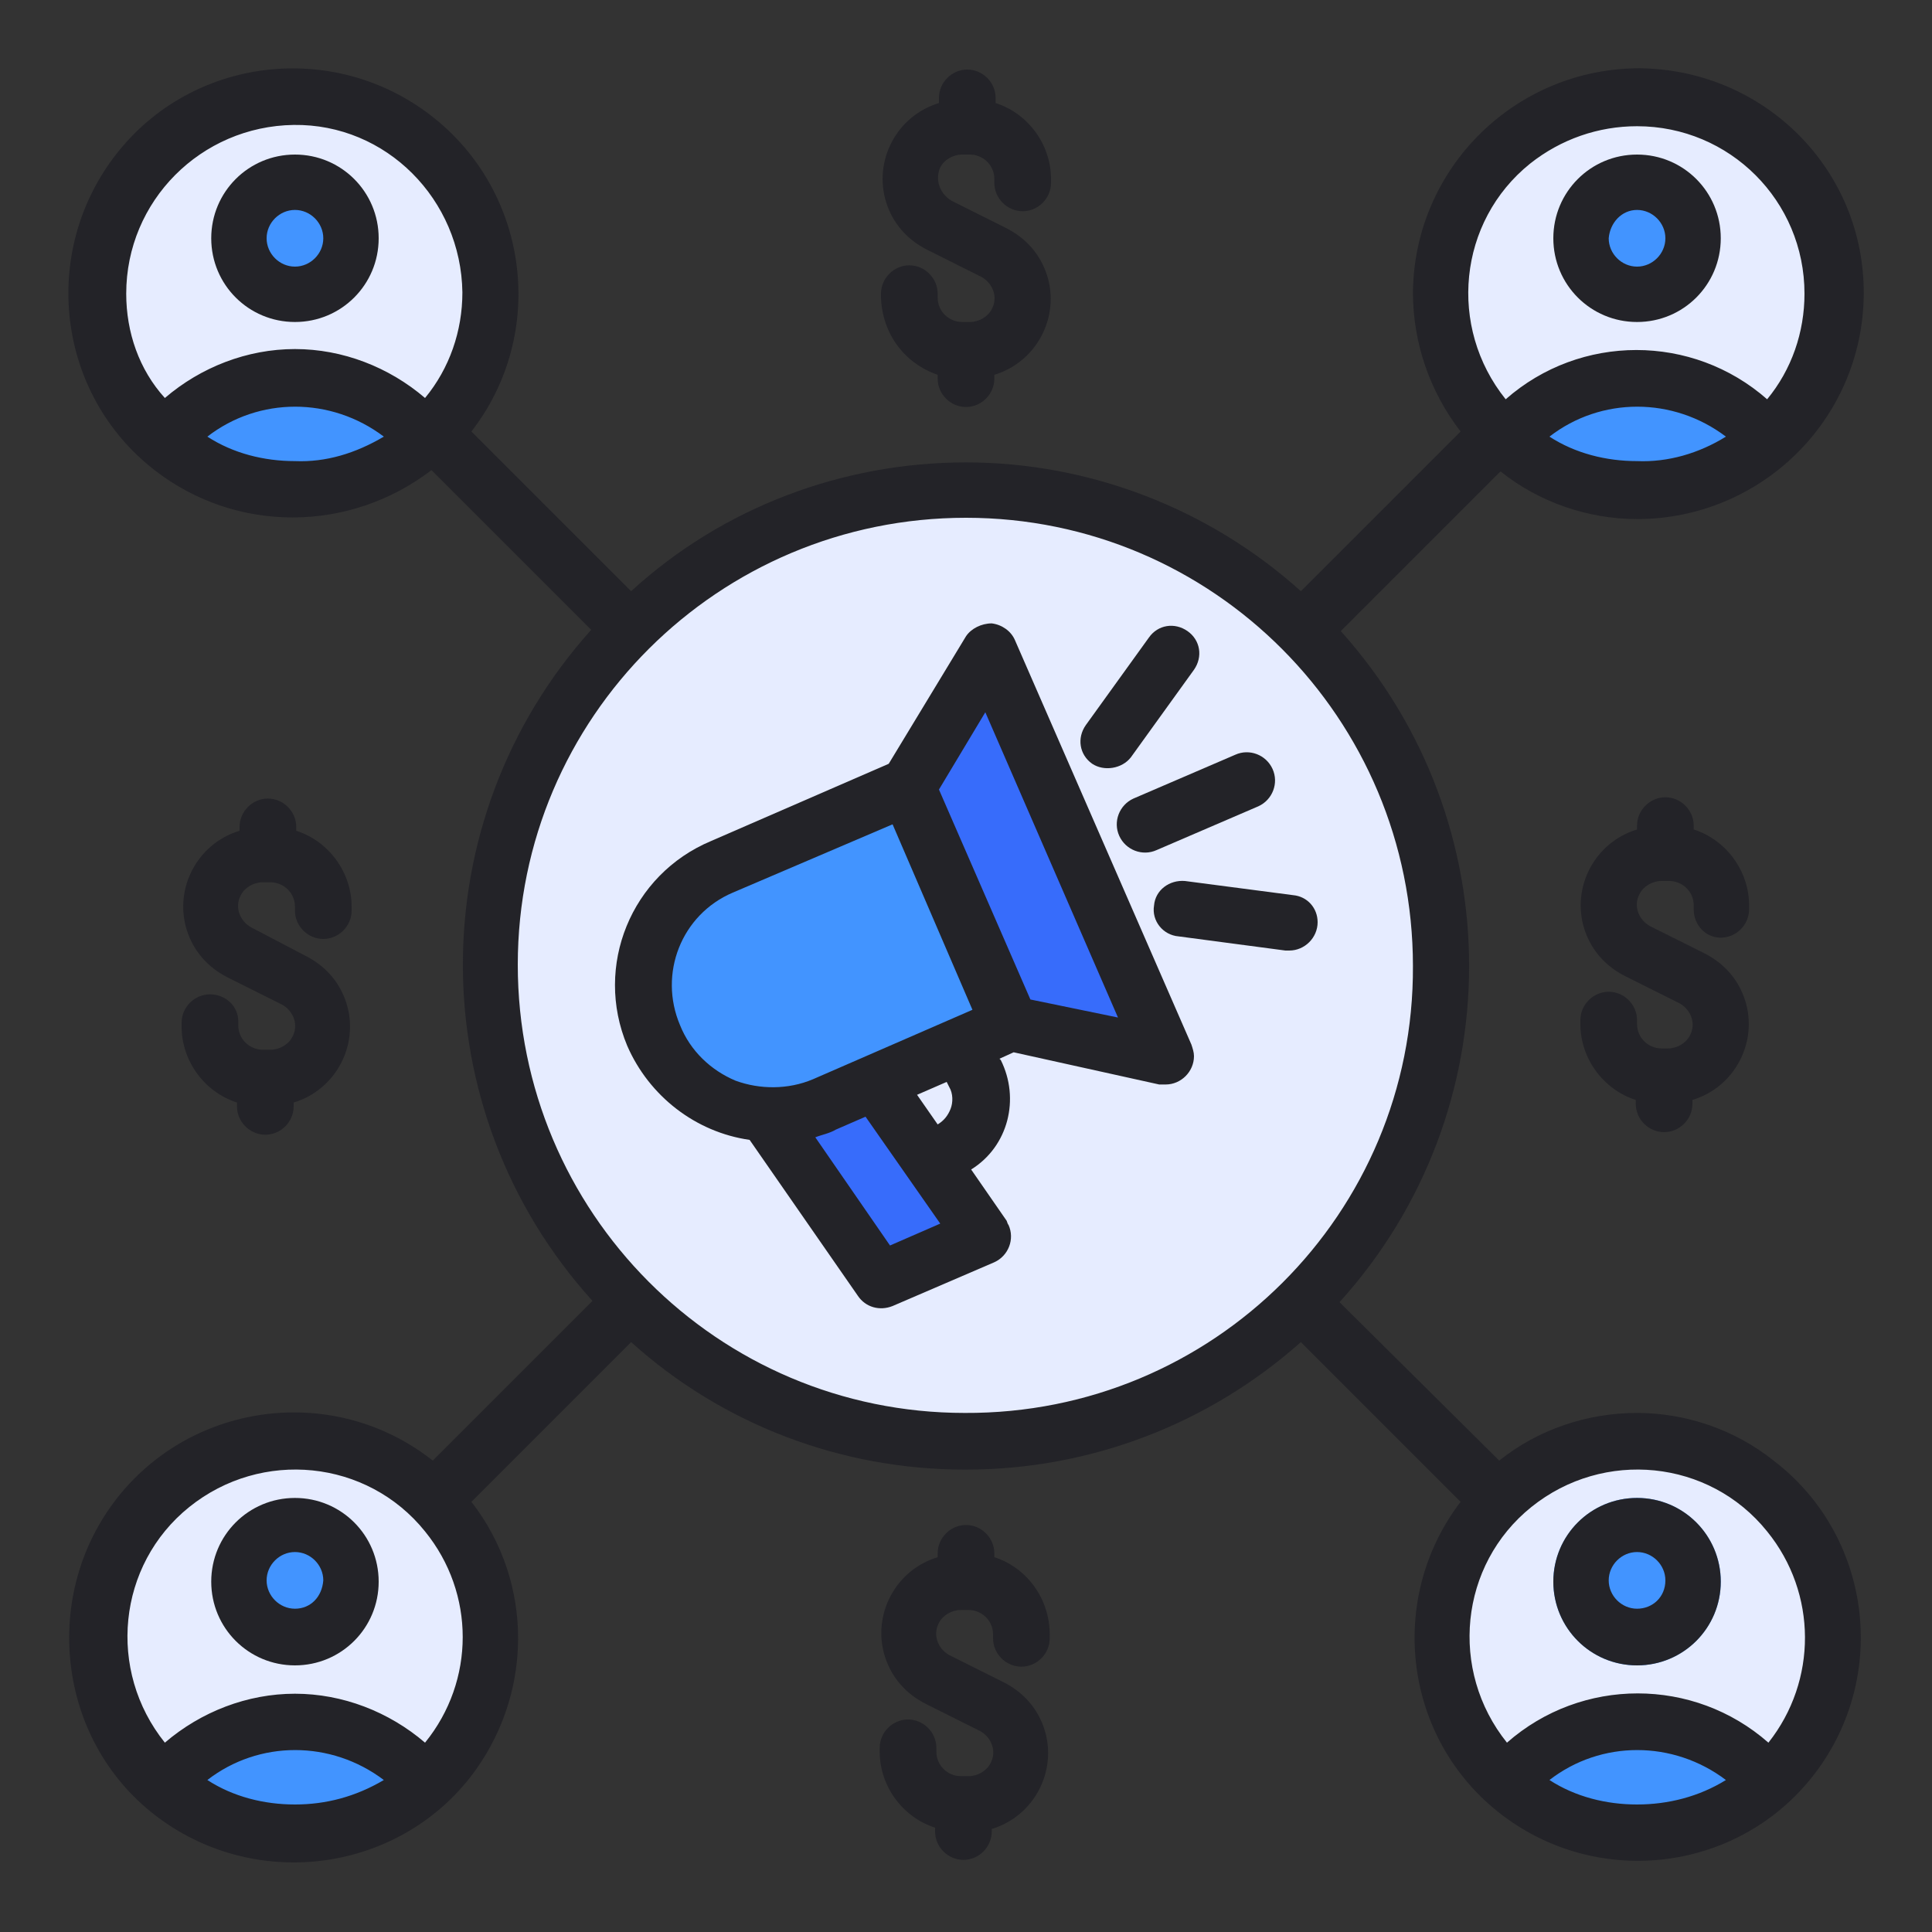 <?xml version="1.0" encoding="utf-8"?>
<!-- Generator: Adobe Illustrator 22.0.0, SVG Export Plug-In . SVG Version: 6.00 Build 0)  -->
<svg version="1.1" id="Layer_1" xmlns="http://www.w3.org/2000/svg" xmlns:xlink="http://www.w3.org/1999/xlink" x="0px" y="0px"
	 viewBox="0 0 150 150" style="enable-background:new 0 0 150 150;" xml:space="preserve">
<rect x="0" y="0" width="150" height="150" fill="#333333" stroke="none"/>
<style type="text/css">
	.st0{fill:#E6ECFF;}
	.st1{fill:#376CFB;}
	.st2{fill:#4294FF;}
	.st3{fill:#232328;}
</style>
<g id="Affiliate_Marketing">
	<circle class="st0" cx="22.9" cy="22.8" r="15.2"/>
	<path class="st0" d="M74.9,111.9c-20.4,0-37-16.6-37-37s16.6-37,37-37c20.4,0,37,16.6,37,37C111.9,95.4,95.4,111.9,74.9,111.9
		L74.9,111.9z"/>
	<path class="st1" d="M60.1,86.5c0.2,0,0.4,0,0.6,0c1.4,0,2.7-0.3,3.9-0.8l3.9-1.7l8.3,12L69,99.4L60.1,86.5z"/>
	<path class="st2" d="M60,86.5c-5.5,0-10-4.5-10-10c0-4,2.4-7.6,6-9.2l14.4-6.2l7.9,18.4L64,85.7C62.7,86.3,61.4,86.5,60,86.5
		L60,86.5z"/>
	<circle class="st0" cx="127.1" cy="22.8" r="15.2"/>
	<path class="st2" d="M127.1,38.1c-3.8,0-7.4-1.4-10.2-4c4.8-5.6,13.2-6.3,18.8-1.6c0.5,0.4,0.9,0.9,1.4,1.3
		c0.1,0.1,0.1,0.2,0.2,0.2C134.5,36.6,130.9,38,127.1,38.1z"/>
	<circle class="st2" cx="127.1" cy="18.5" r="4.3"/>
	<circle class="st0" cx="127.1" cy="127.1" r="15.2"/>
	<path class="st2" d="M127.1,142.3c-3.8,0-7.4-1.4-10.2-4c4.8-5.6,13.2-6.3,18.8-1.6c0.5,0.4,0.9,0.9,1.4,1.3
		c0.1,0.1,0.1,0.2,0.2,0.2C134.5,140.9,130.9,142.3,127.1,142.3z"/>
	<circle class="st2" cx="127.1" cy="122.8" r="6.5"/>
	<circle class="st2" cx="127.1" cy="122.8" r="4.3"/>
	<circle class="st0" cx="22.9" cy="127.1" r="15.2"/>
	<path class="st2" d="M22.9,142.3c-3.8,0-7.4-1.4-10.2-4c2.6-3,6.3-4.7,10.2-4.7c3.8,0.1,7.4,1.7,10,4.5c0.1,0.1,0.1,0.2,0.2,0.2
		C30.3,140.9,26.6,142.3,22.9,142.3z"/>
	<circle class="st2" cx="22.9" cy="122.8" r="4.3"/>
	<path class="st1" d="M78.4,79.5l-7.9-18.4l6.3-10.4l13.7,31.4L78.4,79.5z"/>
	<path class="st2" d="M22.9,38.1c-3.8,0-7.4-1.4-10.2-4c2.6-3,6.3-4.7,10.2-4.7c3.8,0.1,7.4,1.7,10,4.5c0.1,0.1,0.1,0.2,0.2,0.2
		C30.3,36.6,26.6,38,22.9,38.1z"/>
	<circle class="st2" cx="22.9" cy="18.5" r="4.3"/>
	<g>
		<path class="st3" d="M29.4,18.5c0-3.6-2.9-6.5-6.5-6.5s-6.5,2.9-6.5,6.5s2.9,6.5,6.5,6.5C26.5,25,29.4,22.1,29.4,18.5z M20.7,18.5
			c0-1.2,1-2.2,2.2-2.2c1.2,0,2.2,1,2.2,2.2c0,1.2-1,2.2-2.2,2.2C21.7,20.7,20.7,19.7,20.7,18.5z"/>
		<path class="st3" d="M72.8,29.1v0.3c0,1.2,1,2.2,2.2,2.2s2.2-1,2.2-2.2v-0.3c3.3-1,5.1-4.5,4.1-7.7c-0.5-1.6-1.6-2.9-3.2-3.7
			l-4.2-2.1C72.9,15,72.6,13.9,73,13c0.3-0.6,1-1,1.7-1h0.6c1,0,1.9,0.8,1.9,1.9v0.3c0,1.2,1,2.2,2.2,2.2s2.2-1,2.2-2.2v-0.3
			c0-2.7-1.8-5.1-4.3-5.9V7.6c0-1.2-1-2.2-2.2-2.2s-2.2,1-2.2,2.2V8c-3.3,1-5.1,4.5-4.1,7.7c0.5,1.6,1.6,2.9,3.2,3.7l4.2,2.1
			c0.9,0.5,1.3,1.6,0.8,2.5c-0.3,0.6-1,1-1.7,1h-0.6c-1,0-1.9-0.8-1.9-1.9v-0.3c0-1.2-1-2.2-2.2-2.2c-1.2,0-2.2,1-2.2,2.2v0.3
			C68.5,25.9,70.2,28.2,72.8,29.1z"/>
		<path class="st3" d="M77.2,120.9v-0.3c0-1.2-1-2.2-2.2-2.2s-2.2,1-2.2,2.2v0.3c-3.3,1-5.1,4.5-4.1,7.7c0.5,1.6,1.6,2.9,3.2,3.7
			l4.2,2.1c0.9,0.5,1.3,1.6,0.8,2.5c-0.3,0.6-1,1-1.7,1h-0.6c-1,0-1.9-0.8-1.9-1.9v-0.3c0-1.2-1-2.2-2.2-2.2c-1.2,0-2.2,1-2.2,2.2
			v0.3c0,2.7,1.8,5.1,4.3,5.9v0.3c0,1.2,1,2.2,2.2,2.2s2.2-1,2.2-2.2V142c3.3-1,5.1-4.5,4.1-7.7c-0.5-1.6-1.6-2.9-3.2-3.7l-4.2-2.1
			c-0.9-0.5-1.3-1.6-0.8-2.5c0.3-0.6,1-1,1.7-1h0.6c1,0,1.9,0.8,1.9,1.9v0.3c0,1.2,1,2.2,2.2,2.2s2.2-1,2.2-2.2v-0.3
			C81.5,124.1,79.7,121.7,77.2,120.9z"/>
		<path class="st3" d="M133.6,72.8c1.2,0,2.2-1,2.2-2.2v-0.3c0-2.7-1.8-5.1-4.3-5.9v-0.3c0-1.2-1-2.2-2.2-2.2c-1.2,0-2.2,1-2.2,2.2
			v0.3c-3.3,1-5.1,4.5-4.1,7.7c0.5,1.6,1.6,2.9,3.2,3.7l4.2,2.1c0.9,0.5,1.3,1.6,0.8,2.5c-0.3,0.6-1,1-1.7,1H129
			c-1,0-1.9-0.8-1.9-1.9v-0.3c0-1.2-1-2.2-2.2-2.2s-2.2,1-2.2,2.2v0.3c0,2.7,1.8,5.1,4.3,5.9v0.3c0,1.2,1,2.2,2.2,2.2
			c1.2,0,2.2-1,2.2-2.2v-0.3c3.3-1,5.1-4.5,4.1-7.7c-0.5-1.6-1.6-2.9-3.2-3.7l-4.2-2.1c-0.9-0.5-1.3-1.6-0.8-2.5c0.3-0.6,1-1,1.7-1
			h0.6c1,0,1.9,0.8,1.9,1.9v0.3C131.5,71.8,132.4,72.8,133.6,72.8z"/>
		<path class="st3" d="M16.3,77.2c-1.2,0-2.2,1-2.2,2.2v0.3c0,2.7,1.8,5.1,4.3,5.9v0.3c0,1.2,1,2.2,2.2,2.2c1.2,0,2.2-1,2.2-2.2
			v-0.3c3.3-1,5.1-4.5,4.1-7.7c-0.5-1.6-1.6-2.9-3.2-3.7L19.5,72c-0.9-0.5-1.3-1.6-0.8-2.5c0.3-0.6,1-1,1.7-1H21
			c1,0,1.9,0.8,1.9,1.9v0.3c0,1.2,1,2.2,2.2,2.2c1.2,0,2.2-1,2.2-2.2v-0.3c0-2.7-1.8-5.1-4.3-5.9v-0.3c0-1.2-1-2.2-2.2-2.2
			c-1.2,0-2.2,1-2.2,2.2v0.3c-3.3,1-5.1,4.5-4.1,7.7c0.5,1.6,1.6,2.9,3.2,3.7l4.2,2.1c0.9,0.5,1.3,1.6,0.8,2.5c-0.3,0.6-1,1-1.7,1
			h-0.6c-1,0-1.9-0.8-1.9-1.9v-0.3C18.5,78.1,17.5,77.2,16.3,77.2z"/>
		<path class="st3" d="M78.8,49.7c-0.3-0.7-1-1.2-1.8-1.3c-0.8,0-1.6,0.4-2,1l-6,9.9l-13.8,6c-6.2,2.6-9.1,9.7-6.5,15.9
			c1.7,3.9,5.3,6.7,9.5,7.3l8.4,12.1c0.6,0.9,1.7,1.2,2.7,0.8l7.9-3.4c1.1-0.5,1.6-1.8,1.1-2.9c-0.1-0.1-0.1-0.3-0.2-0.4l-2.7-3.9
			c2.9-1.8,3.8-5.5,2.3-8.5l-0.1-0.1l1.1-0.5L90,84.2c0.1,0,0.3,0,0.5,0c1.2,0,2.2-1,2.2-2.2c0-0.3-0.1-0.6-0.2-0.9L78.8,49.7z
			 M52.8,79.6c-1.7-4,0.1-8.6,4.1-10.3c0,0,0,0,0,0L69.3,64l6.2,14.4l-12.4,5.4c-1.9,0.8-4.1,0.8-6,0.1
			C55.2,83.1,53.6,81.6,52.8,79.6z M69.1,96.7l-5.8-8.4c0.5-0.2,1.1-0.3,1.6-0.6l2.3-1l5.8,8.3L69.1,96.7z M73.7,84.4
			c0.3,0.5,0.3,1.2,0.1,1.7c-0.2,0.5-0.5,0.9-1,1.2L71.2,85l2.3-1L73.7,84.4z M80,77.6l-7.1-16.3l3.6-6L86.8,79L80,77.6z"/>
		<path class="st3" d="M86.9,64.9c0.5,1.1,1.8,1.6,2.9,1.1l7.9-3.4c1.1-0.5,1.6-1.8,1.1-2.9c-0.5-1.1-1.8-1.6-2.9-1.1L88,62
			C86.9,62.5,86.4,63.8,86.9,64.9z"/>
		<path class="st3" d="M87.8,58.8l4.9-6.8c0.7-1,0.5-2.3-0.5-3s-2.3-0.5-3,0.5l-4.9,6.8c-0.7,1-0.5,2.3,0.5,3
			C85.7,59.9,87.1,59.7,87.8,58.8z"/>
		<path class="st3" d="M89.6,70.3c-0.2,1.2,0.7,2.3,1.9,2.4c0,0,0,0,0,0l8.3,1.1c0.1,0,0.2,0,0.3,0c1.2,0,2.2-1,2.2-2.2
			c0-1.1-0.8-2-1.9-2.1L92,68.4C90.8,68.3,89.7,69.1,89.6,70.3L89.6,70.3z"/>
		<path class="st3" d="M127.1,25c3.6,0,6.5-2.9,6.5-6.5s-2.9-6.5-6.5-6.5c-3.6,0-6.5,2.9-6.5,6.5C120.6,22.1,123.5,25,127.1,25z
			 M127.1,16.3c1.2,0,2.2,1,2.2,2.2c0,1.2-1,2.2-2.2,2.2c-1.2,0-2.2-1-2.2-2.2C125,17.3,125.9,16.3,127.1,16.3z"/>
		<path class="st3" d="M22.9,116.3c-3.6,0-6.5,2.9-6.5,6.5s2.9,6.5,6.5,6.5s6.5-2.9,6.5-6.5C29.4,119.2,26.5,116.3,22.9,116.3z
			 M22.9,124.9c-1.2,0-2.2-1-2.2-2.2s1-2.2,2.2-2.2c1.2,0,2.2,1,2.2,2.2C25,124,24.1,124.9,22.9,124.9z"/>
		<path class="st3" d="M127.1,109.7c-3.9,0-7.7,1.3-10.7,3.7L104,101.1c13.4-14.8,13.4-37.3,0.1-52.1l12.4-12.4
			c3,2.4,6.8,3.7,10.6,3.7c9.6,0,17.5-7.7,17.6-17.4s-7.7-17.5-17.4-17.6c-9.6,0-17.5,7.7-17.6,17.4c0,3.9,1.3,7.7,3.7,10.8
			L101,45.9c-7.1-6.4-16.4-10-26-10H75c-9.6,0-18.9,3.5-26,10L36.6,33.5c5.9-7.6,4.5-18.6-3.1-24.5S14.9,4.4,9,12S4.4,30.6,12,36.5
			c6.3,4.9,15.1,4.9,21.5,0l12.4,12.4c-13.3,14.8-13.3,37.3,0.1,52.1l-12.4,12.4c-7.6-6-18.6-4.6-24.5,2.9S4.4,135,12,140.9
			s18.6,4.6,24.5-2.9c4.9-6.3,5-15.1,0.1-21.4L49,104.2c7.1,6.4,16.3,9.9,25.9,9.9H75c9.6,0,18.8-3.5,26-9.9l12.4,12.4
			c-5.8,7.6-4.4,18.5,3.2,24.3c7.6,5.8,18.5,4.4,24.3-3.2c5.8-7.6,4.4-18.5-3.2-24.3C134.7,111,130.9,109.7,127.1,109.7L127.1,109.7
			z M127.1,35.8c-2.4,0-4.8-0.6-6.8-1.9c4-3.1,9.6-3.1,13.7,0C131.9,35.2,129.5,35.9,127.1,35.8z M127.1,9.8c7.2,0,13,5.8,13,13
			c0,3-1,5.9-2.9,8.2c-5.8-5.1-14.5-5.1-20.3,0c-4.5-5.6-3.7-13.8,1.9-18.3C121.2,10.8,124.1,9.8,127.1,9.8L127.1,9.8z M9.8,22.8
			c0-7.2,5.8-13,13-13.1s13,5.8,13.1,13c0,3-1,5.9-2.9,8.2c-2.8-2.4-6.4-3.8-10.1-3.8c-3.7,0-7.3,1.4-10.1,3.8
			C10.8,28.7,9.8,25.8,9.8,22.8z M22.9,35.8c-2.4,0-4.8-0.6-6.8-1.9c4-3.1,9.6-3.1,13.7,0C27.6,35.2,25.3,35.9,22.9,35.8z
			 M22.9,140.1c-2.4,0-4.8-0.6-6.8-1.9c4-3.1,9.6-3.1,13.7,0C27.6,139.5,25.3,140.1,22.9,140.1z M33,135.3
			c-2.8-2.4-6.4-3.8-10.1-3.8c-3.7,0-7.3,1.4-10.1,3.8c-4.5-5.6-3.7-13.8,1.9-18.3c5.6-4.5,13.8-3.7,18.3,1.9
			C36.9,123.7,36.9,130.5,33,135.3z M74.9,109.7c-19.2,0-34.7-15.6-34.7-34.8S55.8,40.2,75,40.2H75c19.2,0,34.7,15.6,34.7,34.8
			C109.8,94.2,94.2,109.8,74.9,109.7L74.9,109.7z M127.1,140.1c-2.4,0-4.8-0.6-6.8-1.9c4-3.1,9.6-3.1,13.7,0
			C131.9,139.5,129.5,140.1,127.1,140.1z M137.3,135.3c-5.8-5.1-14.5-5.1-20.3,0c-4.5-5.6-3.7-13.8,1.9-18.3
			c5.6-4.5,13.8-3.7,18.3,1.9C141.1,123.7,141.1,130.5,137.3,135.3z"/>
		<path class="st3" d="M127.1,116.3c-3.6,0-6.5,2.9-6.5,6.5s2.9,6.5,6.5,6.5c3.6,0,6.5-2.9,6.5-6.5
			C133.6,119.2,130.7,116.3,127.1,116.3z M127.1,124.9c-1.2,0-2.2-1-2.2-2.2s1-2.2,2.2-2.2c1.2,0,2.2,1,2.2,2.2
			C129.3,124,128.3,124.9,127.1,124.9z"/>
	</g>
</g>
</svg>
